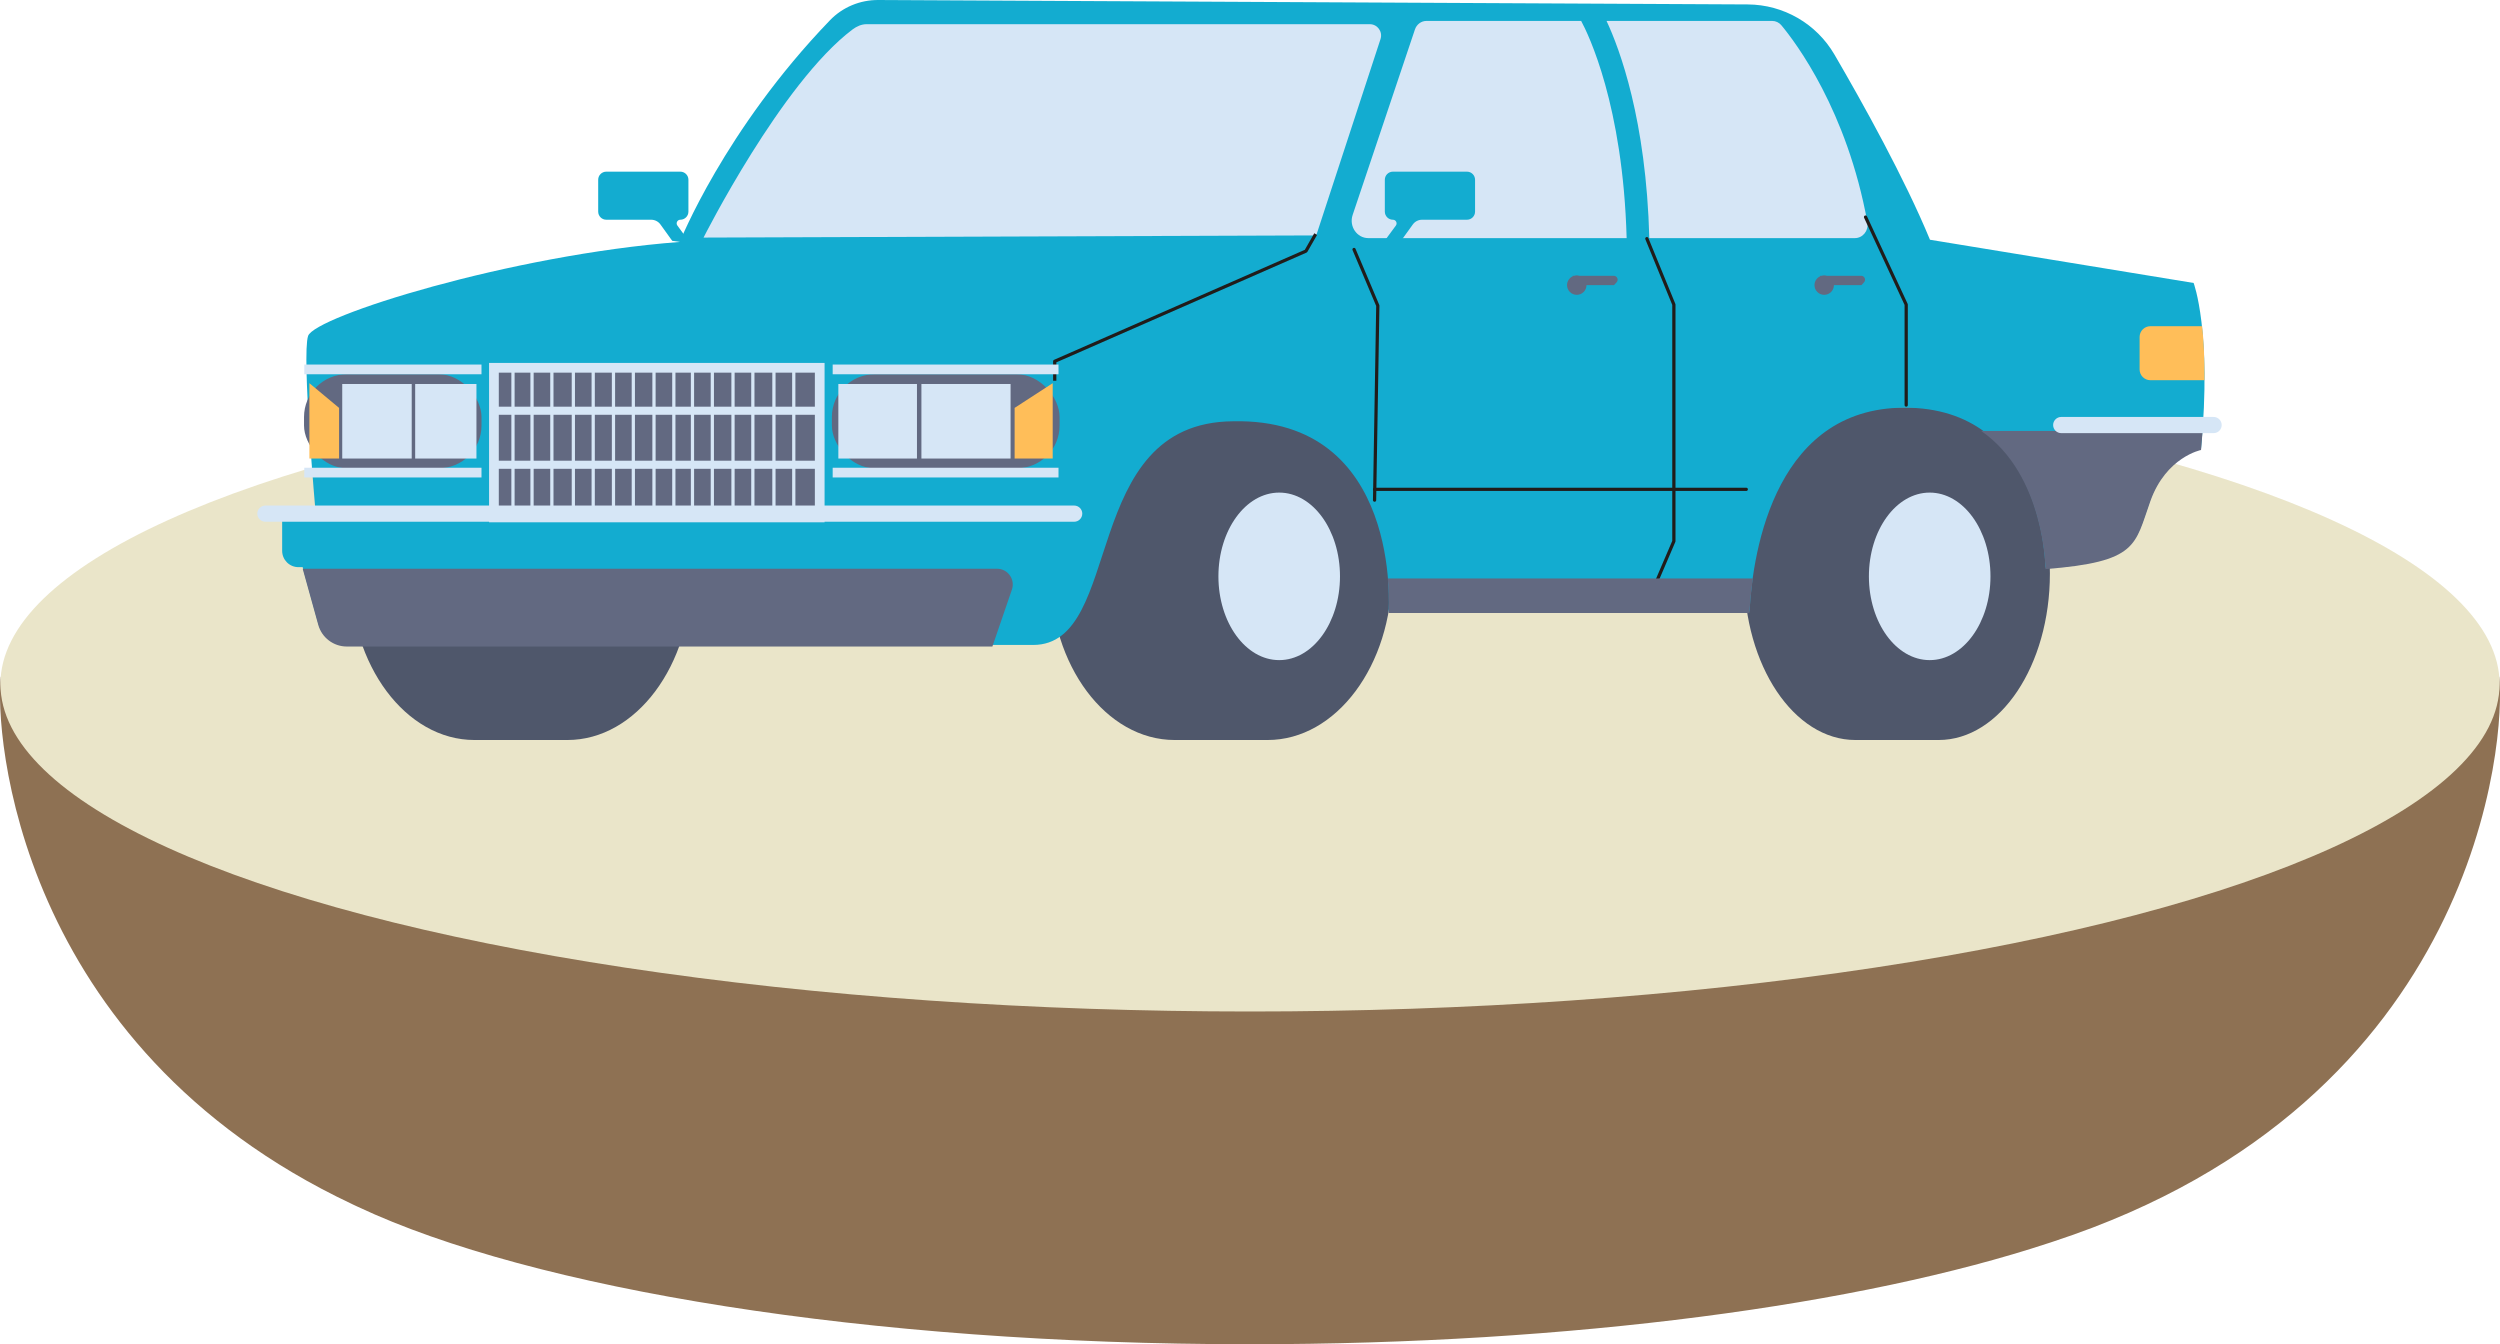 <?xml version="1.0" encoding="UTF-8"?><svg id="b" xmlns="http://www.w3.org/2000/svg" width="159.619" height="85.827" viewBox="0 0 159.619 85.827"><defs><style>.d,.e{fill:none;stroke:#211c1a;stroke-linejoin:round;stroke-width:.207px;}.e{stroke-linecap:round;}.f{fill:#4f576b;}.f,.g,.h,.i,.j,.k,.l{stroke-width:0px;}.g{fill:#626981;}.h{fill:#13acd0;}.i{fill:#d6e6f6;}.j{fill:#8e7153;}.k{fill:#ffbe59;}.l{fill:#eae5c9;}</style></defs><g id="c"><path class="j" d="m159.565,43.206s-35.407,2.449-41.205,4.633c-1.362.513-2.907,3.013-4.119,6.422-9.996-1.637-21.804-2.583-34.458-2.583-12.632,0-24.422.944-34.407,2.575-1.211-3.405-2.755-5.901-4.116-6.414C35.462,45.655.054,43.206.054,43.206c-.408,3.553.974,23.55,22.422,33.67.027.013.054.026.08.039.103.048.204.097.308.144,11.133,5.23,32.448,8.768,56.918,8.768,20.673,0,39.094-2.525,51.027-6.462.026-.008.051-.016.077-.024.03-.01.059-.02.089-.03.051-.017.102-.034.153-.051,27.212-8.928,28.88-32.194,28.437-36.054Z"/><ellipse class="l" cx="79.81" cy="43.669" rx="79.782" ry="20.913"/><path class="f" d="m80.932,26h-5.932c-4.382,0-7.935,4.757-7.935,10.624s3.552,10.624,7.935,10.624h5.932c4.382,0,7.935-4.757,7.935-10.624s-3.552-10.624-7.935-10.624Z"/><path class="f" d="m36.227,26h-5.932c-4.382,0-7.935,4.757-7.935,10.624s3.552,10.624,7.935,10.624h5.932c4.382,0,7.935-4.757,7.935-10.624s-3.552-10.624-7.935-10.624Z"/><ellipse class="i" cx="81.674" cy="36.799" rx="3.881" ry="5.348"/><path class="f" d="m123.775,26h-5.312c-3.925,0-7.106,4.757-7.106,10.624s3.181,10.624,7.106,10.624h5.312c3.925,0,7.106-4.757,7.106-10.624s-3.181-10.624-7.106-10.624Z"/><path class="h" d="m117.124,3.482c1.807,3.099,4.48,7.903,6.1,11.825l16.834,2.76s1.173,3.087.474,10.564c0,0-2.225.44-3.234,3.26-1.009,2.82-.776,3.881-6.701,4.346,0,0-.06-9.926-8.615-10.202-8.555-.276-10.073,9.003-10.279,13.005h-23.043s.902-12.386-9.935-12.142c-9.866.069-6.899,14.281-12.763,14.281H22.141c-.849,0-1.593-.566-1.821-1.384l-.995-3.583h-.267c-.576,0-1.043-.467-1.043-1.043v-2.406h2.139s-.897-10.073-.483-11.314c.414-1.242,12.901-5.174,23.732-6.002,0,0,2.839-7.15,9.586-14.151C53.795.457,54.914-.006,56.076 0c8.366.043,43.967.223,55.514.283,2.282.012,4.385,1.228,5.534,3.199Z"/><path class="i" d="m84.037,15.031l-39.117.138s4.967-9.866,9.512-13.288c.265-.199.571-.337.902-.337h32.122c.492,0,.84.48.687.948l-4.105,12.54Z"/><path class="i" d="m100.952,1.336h-9.877c-.331,0-.626.219-.735.545l-3.977,11.843c-.243.722.269,1.479,1.001,1.479h16.493c-.234-8.506-2.456-13.038-2.904-13.867Z"/><path class="i" d="m119.229,14.201c-1.299-7.151-4.577-11.488-5.492-12.587-.148-.177-.361-.278-.586-.278h-10.577c.84,1.796,2.531,6.316,2.731,13.867h13.126c.506,0,.892-.482.797-1.003Z"/><polyline class="d" points="84.003 14.945 83.382 16.031 67.342 23.068 67.342 24.31"/><rect class="g" x="31.536" y="23.482" width="20.8" height="9.555"/><path class="i" d="m52.647,33.348h-21.421v-10.176h21.421v10.176Zm-20.8-.621h20.18v-8.934h-20.18v8.934Z"/><rect class="i" x="31.64" y="25.966" width="20.8" height=".517"/><rect class="i" x="31.64" y="29.415" width="20.8" height=".517"/><rect class="i" x="50.577" y="23.482" width=".207" height="9.417"/><rect class="i" x="49.31" y="23.482" width=".207" height="9.417"/><rect class="i" x="47.964" y="23.482" width=".207" height="9.417"/><rect class="i" x="46.697" y="23.482" width=".207" height="9.417"/><rect class="i" x="45.377" y="23.482" width=".207" height="9.417"/><rect class="i" x="44.109" y="23.482" width=".207" height="9.417"/><rect class="i" x="42.919" y="23.482" width=".207" height="9.417"/><rect class="i" x="41.652" y="23.482" width=".207" height="9.417"/><rect class="i" x="40.332" y="23.482" width=".207" height="9.417"/><rect class="i" x="39.065" y="23.482" width=".207" height="9.417"/><rect class="i" x="37.771" y="23.482" width=".207" height="9.417"/><rect class="i" x="36.503" y="23.482" width=".207" height="9.417"/><rect class="i" x="35.132" y="23.482" width=".207" height="9.417"/><rect class="i" x="33.865" y="23.482" width=".207" height="9.417"/><rect class="i" x="32.649" y="23.482" width=".207" height="9.417"/><path class="h" d="m93.661,10.96h-4.726c-.286,0-.517.232-.517.517v2.035c0,.286.232.517.517.517h0c.191,0,.301.218.188.372l-.843,1.146,1.173-.172.75-1.042c.137-.191.358-.304.593-.304h2.866c.286,0,.517-.232.517-.517v-2.035c0-.286-.232-.517-.517-.517Z"/><path class="h" d="m38.711,10.96h4.726c.286,0,.517.232.517.517v2.035c0,.286-.232.517-.517.517h0c-.191,0-.301.218-.188.372l.843,1.146-1.173-.172-.75-1.042c-.137-.191-.358-.304-.593-.304h-2.866c-.286,0-.517-.232-.517-.517v-2.035c0-.286.232-.517.517-.517Z"/><ellipse class="i" cx="123.206" cy="36.799" rx="3.881" ry="5.348"/><polyline class="e" points="105.148 15.238 106.873 19.446 106.873 34.555 105.424 37.935"/><polyline class="e" points="121.706 25.862 121.706 19.446 119.11 13.858"/><polyline class="e" points="86.452 15.928 87.97 19.515 87.763 31.933"/><line class="e" x1="87.763" y1="31.243" x2="111.495" y2="31.243"/><path class="i" d="m68.584,32.278H16.945c-.285,0-.517.233-.517.517h0c0,.285.233.517.517.517h51.639c.285,0,.517-.233.517-.517h0c0-.285-.233-.517-.517-.517Z"/><rect class="g" x="53.113" y="23.896" width="14.54" height="6.002" rx="2.73" ry="2.73"/><rect class="i" x="53.527" y="24.517" width="5.019" height="4.76"/><rect class="i" x="58.83" y="24.517" width="5.692" height="4.76"/><polygon class="k" points="67.212 24.465 64.781 26.043 64.781 29.277 67.212 29.277 67.212 24.465"/><rect class="g" x="19.411" y="23.896" width="11.332" height="6.002" rx="2.73" ry="2.73" transform="translate(50.154 53.794) rotate(180)"/><rect class="i" x="26.509" y="24.517" width="3.912" height="4.76" transform="translate(56.929 53.794) rotate(180)"/><rect class="i" x="21.851" y="24.517" width="4.436" height="4.76" transform="translate(48.138 53.794) rotate(180)"/><polygon class="k" points="19.754 24.465 21.649 26.043 21.649 29.277 19.754 29.277 19.754 24.465"/><path class="k" d="m136.608,21.516v2.07c0,.381.309.69.69.69h3.455c.009-1.393-.056-2.536-.15-3.449h-3.305c-.381,0-.69.309-.69.69Z"/><path class="g" d="m118.832,17.609h-2.193c-.054-.015-.109-.026-.168-.026-.059,0-.114.011-.168.026h-.091v.032c-.213.098-.362.313-.362.563,0,.343.278.621.621.621.343,0,.621-.278.621-.621h1.759l.164-.18c.145-.159.032-.415-.183-.415Z"/><path class="g" d="m103.034,17.609h-2.193c-.054-.015-.109-.026-.168-.026s-.114.011-.168.026h-.091v.032c-.213.098-.362.313-.362.563,0,.343.278.621.621.621s.621-.278.621-.621h1.759l.164-.18c.145-.159.032-.415-.183-.415Z"/><path class="g" d="m63.362,41.279l1.246-3.634c.224-.654-.262-1.333-.952-1.333H19.325l.995,3.583c.227.818.972,1.384,1.821,1.384h41.221Z"/><path class="g" d="m111.702,39.14c.032-.626.097-1.381.215-2.208h-23.309c.116,1.308.051,2.208.051,2.208h23.043Z"/><path class="g" d="m137.297,31.991c1.009-2.82,3.234-3.26,3.234-3.26.039-.42.072-.824.1-1.216h-14.141c4.069,2.79,4.106,8.822,4.106,8.822,5.925-.466,5.692-1.526,6.701-4.346Z"/><path class="i" d="m141.333,26.621h-9.728c-.285,0-.517.233-.517.517h0c0,.285.233.517.517.517h9.728c.285,0,.517-.233.517-.517h0c0-.285-.233-.517-.517-.517Z"/><rect class="i" x="19.428" y="23.275" width="11.314" height=".621"/><rect class="i" x="19.428" y="29.864" width="11.314" height=".621"/><rect class="i" x="53.164" y="23.275" width="14.419" height=".621"/><rect class="i" x="53.164" y="29.864" width="14.419" height=".621"/></g></svg>
